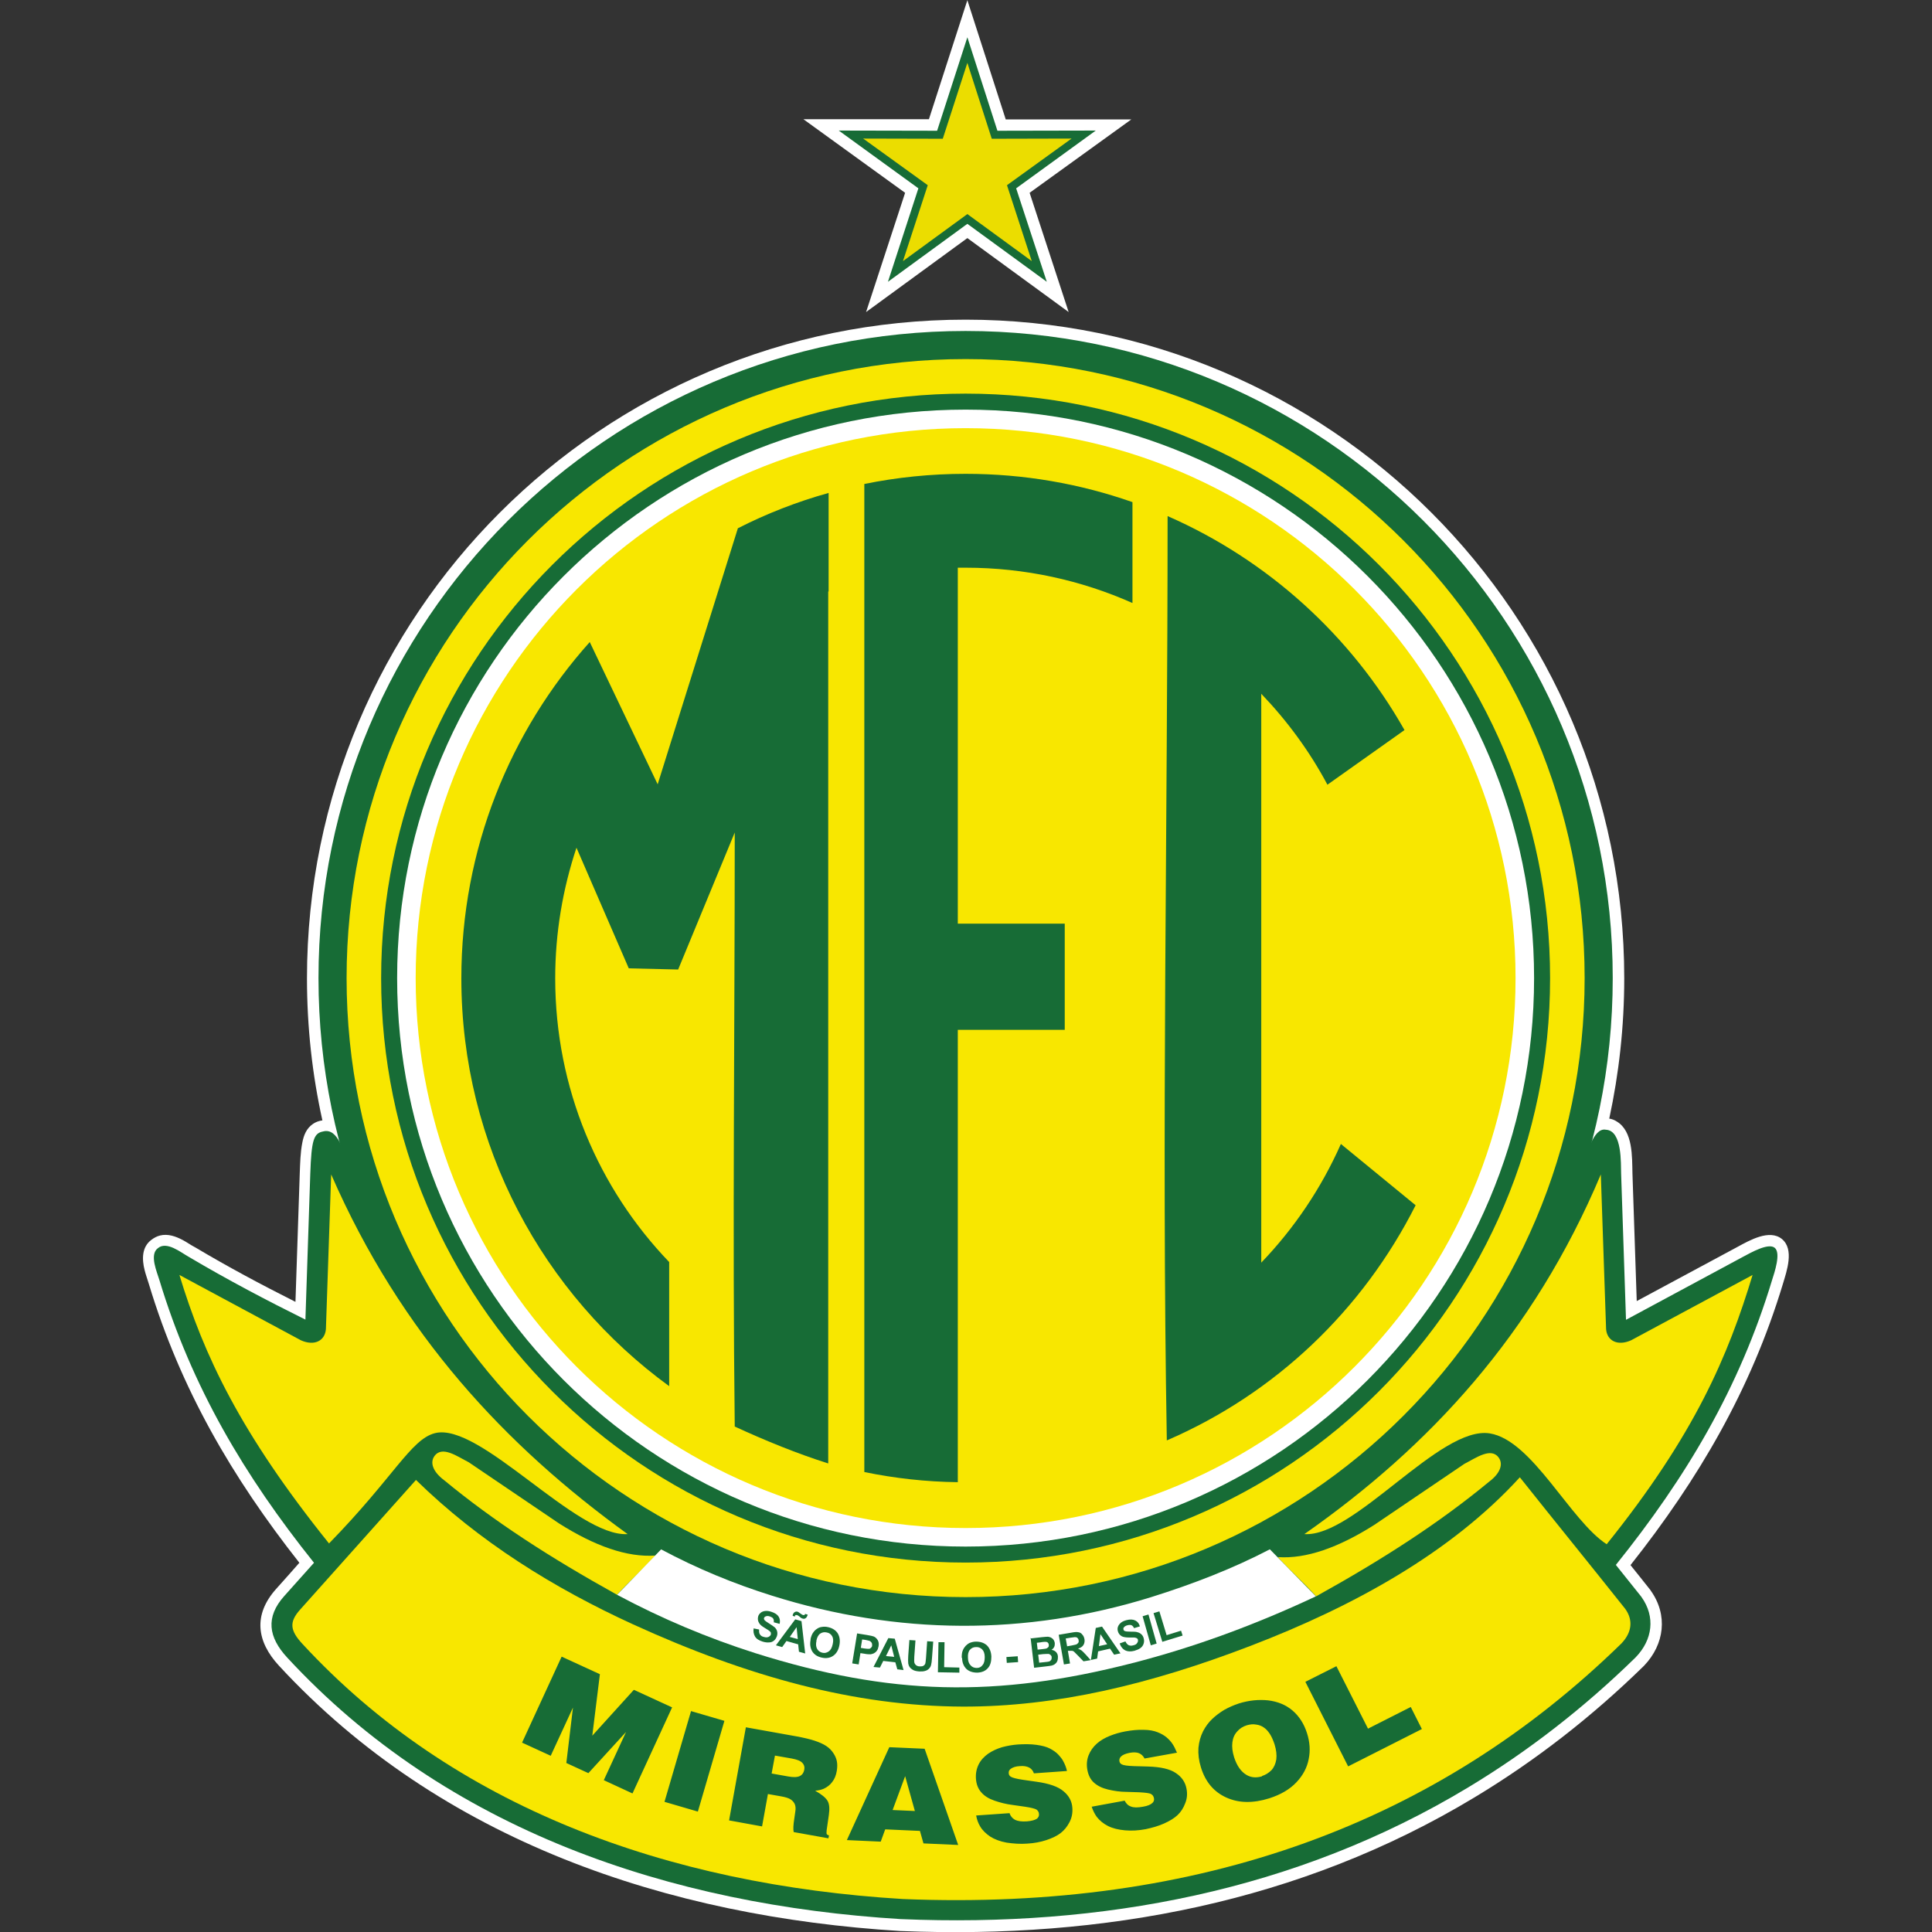 <?xml version="1.0" encoding="utf-8"?>
<svg xmlns="http://www.w3.org/2000/svg" height="99" viewBox="0 0 99 99" width="99">
  <rect x="0" y="0" width="99" height="99" fill="#333333" stroke="none"/>
  <defs>
    <style>.c,.d,.e,.f,.g,.h{stroke-width:0px;}.c,.h{fill:#176c36;}.d{fill:#f8e700;}.d,.f,.g,.h{fill-rule:evenodd;}.e{opacity:0;}.e,.g{fill:#fff;}.f{fill:#ebdd00;}</style>
  </defs>
  <g id="a">
    <rect class="e" height="99" width="99"/>
  </g>
  <g id="b">
    <path class="g" d="M51.54,6.12h6.43s-5.21,3.76-5.21,3.76l2,6.11-5.19-3.79-5.19,3.79,2-6.11-5.21-3.77h6.43s1.97-6.1,1.97-6.1l1.97,6.12ZM82.46,57.32c.14.02.27.07.39.15.83.5.78,1.81.8,2.65.07,2.18.15,4.37.22,6.55,1.72-.93,3.45-1.85,5.17-2.78.61-.33,1.63-.92,2.27-.4.64.53.25,1.63.05,2.3-1.64,5.42-4.32,10-7.81,14.41.33.41.66.82.99,1.24.02.02.04.05.05.07.89,1.25.7,2.75-.34,3.84-.01.01-.03.03-.04.04-2.62,2.56-5.51,4.82-8.65,6.71-8.95,5.4-19.03,7.27-29.38,6.85-.01,0-.02,0-.03,0-11.94-.73-23.56-4.62-31.85-13.59-1.16-1.25-1.33-2.62-.15-3.94.4-.45.8-.89,1.19-1.34-3.44-4.37-6.09-8.91-7.71-14.28-.07-.24-.16-.47-.22-.72-.14-.55-.15-1.18.35-1.55.13-.1.28-.18.44-.22.4-.1.8.04,1.16.23.21.11.4.25.61.36h.01s.01.01.01.01c1.68,1,3.4,1.92,5.15,2.8.07-2.19.15-4.39.22-6.58.02-.5.03-1.07.13-1.57.07-.38.21-.74.55-.97.13-.09.27-.14.42-.17.02,0,.04,0,.06-.01-.52-2.35-.79-4.78-.79-7.28,0-18.64,15.11-33.75,33.75-33.75s33.75,15.11,33.75,33.75c0,2.47-.27,4.88-.77,7.2Z"/>
    <path class="h" d="M49.48,16.96c18.31,0,33.16,14.85,33.16,33.16s-14.85,33.16-33.16,33.16-33.16-14.85-33.16-33.16S31.16,16.96,49.48,16.96"/>
    <path class="d" d="M49.48,18.4c17.52,0,31.72,14.2,31.72,31.72s-14.2,31.72-31.72,31.72-31.72-14.2-31.72-31.72,14.2-31.72,31.72-31.72"/>
    <path class="h" d="M49.48,20.17c16.54,0,29.95,13.41,29.95,29.95s-13.41,29.95-29.95,29.95-29.95-13.41-29.95-29.95,13.41-29.95,29.95-29.95"/>
    <path class="g" d="M49.48,20.99c16.09,0,29.13,13.04,29.13,29.13s-13.04,29.13-29.13,29.13-29.13-13.04-29.13-29.13,13.04-29.13,29.13-29.13"/>
    <path class="d" d="M49.48,21.94c15.56,0,28.18,12.62,28.18,28.18s-12.62,28.18-28.18,28.18-28.18-12.62-28.18-28.18,12.62-28.18,28.18-28.18"/>
    <path class="h" d="M42.44,74.99c-1.58-.5-3.18-1.15-4.79-1.89-.12-10.12,0-20.31,0-30.44-.97,2.34-1.93,4.68-2.9,7.02-.84-.02-1.69-.04-2.53-.06-.89-2.06-1.79-4.12-2.68-6.18-.7,2.1-1.09,4.35-1.09,6.69,0,5.64,2.22,10.77,5.84,14.54v6.36c-6.45-4.7-10.65-12.31-10.65-20.9,0-6.62,2.49-12.66,6.58-17.23l3.48,7.29,4.11-13.12c1.47-.75,3.03-1.36,4.65-1.81v5.05h-.02v44.69ZM59.84,26.45c5.13,2.25,9.39,6.12,12.13,10.96l-3.95,2.8c-.91-1.71-2.06-3.27-3.39-4.66v29.15c1.69-1.76,3.08-3.82,4.08-6.08l3.83,3.14c-2.72,5.38-7.19,9.65-12.75,12.05-.27-15.74.04-31.61.04-47.36ZM49.48,24.28c3,0,5.87.51,8.55,1.45v5.17c-2.61-1.16-5.5-1.81-8.55-1.81-.13,0-.26,0-.4,0v18.24h5.48v5.44h-5.48v23.18c-1.64-.02-3.24-.2-4.79-.52v-4.93h0s0-39,0-39v-6.7c1.67-.34,3.41-.52,5.18-.52Z"/>
    <path class="h" d="M66.23,77.77c6.6-4.78,11.57-10.5,14.85-18.01.2-.45.54-2.01,1.21-1.87.85.04.76,1.76.78,2.25.08,2.5.17,5,.25,7.49,2-1.08,4-2.15,6-3.23.38-.2,1.29-.73,1.62-.46.33.27-.01,1.26-.14,1.67-1.67,5.52-4.4,10.1-8,14.58.43.53.85,1.07,1.28,1.6.01.02.02.03.03.04.73,1.02.57,2.2-.29,3.09,0,0-.02.02-.03.03-2.59,2.53-5.44,4.76-8.54,6.63-8.85,5.34-18.81,7.19-29.06,6.76,0,0-.01,0-.02,0-11.81-.72-23.28-4.55-31.46-13.41-.95-1.03-1.12-2.06-.14-3.15.51-.57,1.02-1.14,1.52-1.7-3.56-4.45-6.26-9-7.92-14.48-.12-.41-.53-1.31-.08-1.64.45-.38,1.18.22,1.56.43,2.04,1.21,4.03,2.25,6,3.23.08-2.5.17-5,.25-7.49.06-1.69.17-2.06.65-2.15.8-.22,1.07,1.15,1.34,1.77,3.28,7.51,8.24,13.23,14.85,18.01,10.56,5.86,15.73,4.51,19.8,4.48,6.55-.05,9.61-2.75,13.66-4.48"/>
    <path class="d" d="M9.19,65.32c1.25,4.13,3.13,8.12,7.67,13.77,3.32-3.4,4.19-5.33,5.42-5.65,2.31-.6,7.25,5.34,9.88,5.17-6.24-4.51-11.61-10.23-15.19-18.43-.09,2.64-.18,5.28-.27,7.93-.05.59-.58.88-1.28.57-2.08-1.12-4.16-2.24-6.23-3.35"/>
    <path class="d" d="M89.81,65.32c-1.25,4.13-2.94,8.16-7.48,13.81-1.87-1.21-3.81-5.33-5.99-5.68-2.55-.41-6.93,5.33-9.5,5.16,6.41-4.49,11.73-10.22,15.19-18.43.09,2.64.18,5.28.27,7.93.05.59.58.88,1.28.57,2.08-1.12,4.16-2.24,6.23-3.35"/>
    <path class="d" d="M33.58,79.71c-.66.73-1.3,1.28-1.96,2.01-3.46-1.92-6.33-3.78-8.86-5.87-.6-.45-.72-.91-.51-1.22.39-.58,1.18,0,1.77.3,1.54,1.04,3.08,2.09,4.62,3.13,1.83,1.16,3.49,1.75,4.94,1.65"/>
    <path class="d" d="M65.48,79.79c.66.73,1.3,1.28,1.96,2.01,3.46-1.92,6.33-3.78,8.86-5.87.6-.45.72-.91.51-1.22-.39-.58-1.18,0-1.77.3-1.54,1.04-3.08,2.09-4.62,3.13-1.83,1.16-3.49,1.75-4.94,1.65"/>
    <path class="d" d="M21.32,75.83c-2.07,2.32-3.88,4.34-5.95,6.66-.56.63-.51,1.06.13,1.75,7.72,8.36,18.69,12.34,30.76,13.07,15.29.63,27.45-3.94,36.83-13.1.54-.57.6-1.2.19-1.77-1.82-2.29-3.58-4.45-5.4-6.74-3.53,3.87-8.54,6.62-13.78,8.63-5.18,1.99-9.98,3.13-14.76,3.12-5.55-.02-11.04-1.54-16.89-4.21-4.09-1.87-7.91-4.25-11.13-7.4"/>
    <path class="g" d="M33.88,79.39c-.75.78-1.5,1.55-2.26,2.33,2.3,1.23,4.66,2.22,7.08,2.99,6.91,2.18,12.36,2.3,19.33.51,3.16-.81,6.29-1.96,9.4-3.42-.79-.8-1.57-1.61-2.36-2.41-1.88.98-3.91,1.77-6.08,2.45-6.44,2-13.03,1.94-19.42-.07-1.95-.61-3.85-1.39-5.7-2.38"/>
    <path class="c" d="M59.56,84.13l-.45-1.47.3-.09.37,1.22.74-.23.08.25-1.04.32ZM58.97,84.31l-.42-1.49.3-.09.42,1.49-.3.09ZM57.38,84.21l.29-.1c.04.09.1.16.16.19.07.03.14.04.24.01.1-.02.17-.06.2-.12.04-.05.05-.11.04-.16,0-.04-.03-.06-.05-.08-.03-.02-.07-.03-.13-.04-.04,0-.12,0-.26,0-.17,0-.3-.02-.38-.06-.11-.06-.18-.15-.21-.27-.02-.08-.02-.15.01-.23.03-.08.08-.14.15-.2.07-.06.17-.1.28-.13.19-.05.34-.04.46.02.12.06.19.16.23.3l-.3.09c-.03-.07-.07-.12-.13-.15-.05-.02-.12-.02-.2,0-.09.02-.15.06-.19.11-.03.03-.03.07-.02.11,0,.04.03.06.07.08.05.02.15.03.3.03.16,0,.27,0,.35.03.08.02.15.06.2.11.06.05.1.13.12.22.02.09.02.17-.01.26-.03.09-.08.16-.16.22-.08.06-.18.1-.31.14-.19.05-.35.04-.47-.02-.12-.06-.22-.17-.28-.34ZM56.73,84.25l-.34-.51-.08.61.41-.09ZM57.42,84.72l-.33.07-.21-.31-.61.14-.05.37-.32.07.25-1.64.32-.07.95,1.38ZM54.68,84.36l.23-.04c.15-.03.24-.05.27-.07.03-.02.06-.05.08-.08.02-.03.02-.07.01-.12,0-.05-.03-.09-.06-.12-.03-.03-.08-.04-.13-.04-.03,0-.1.01-.23.03l-.24.04.07.39ZM54.52,85.3l-.27-1.53.65-.11c.16-.03.28-.04.36-.02.08.01.15.05.2.12.06.06.09.14.11.23.02.11,0,.22-.05.3-.05.09-.15.15-.28.19.07.03.14.06.19.1.05.04.12.11.22.22l.24.27-.37.06-.28-.29c-.1-.1-.17-.17-.2-.2-.03-.03-.07-.04-.1-.05-.04,0-.09,0-.16,0h-.06s.11.65.11.65l-.31.05ZM53.2,84.79l.05.41.29-.03c.11-.01.18-.02.21-.03.05-.01.08-.04.11-.08.03-.04.03-.08.03-.14,0-.05-.02-.08-.05-.11-.03-.03-.06-.05-.11-.06-.04,0-.14,0-.28.01l-.25.03ZM53.13,84.18l.04.35.2-.02c.12-.01.2-.03.22-.03.05-.01.09-.04.12-.07.03-.03.04-.08.03-.13,0-.05-.02-.08-.05-.11-.03-.03-.07-.04-.12-.04-.03,0-.12,0-.27.03l-.18.02ZM52.79,83.96l.62-.07c.12-.01.21-.02.27-.02.06,0,.12.02.17.04.05.03.1.06.13.11.04.05.06.11.07.17,0,.07,0,.14-.03.2-.03.06-.08.12-.14.15.1.02.17.05.23.11.06.06.09.13.1.22,0,.07,0,.14-.02.21-.02.07-.06.13-.11.17-.05.05-.12.08-.2.1-.05.01-.18.03-.37.05l-.52.06-.18-1.54ZM51.59,85.21l-.02-.3.58-.04.02.3-.58.04ZM49.6,84.94c0,.18.05.31.14.4.08.09.19.13.31.13.13,0,.23-.05.3-.15.08-.09.11-.23.11-.41,0-.18-.05-.31-.13-.39-.08-.08-.19-.13-.32-.12-.13,0-.23.05-.31.14-.08.09-.11.23-.1.4ZM49.28,84.96c0-.16.01-.29.06-.4.03-.08.08-.15.14-.22.06-.06.12-.11.2-.15.1-.04.21-.07.33-.07.23,0,.41.06.56.19.14.14.22.33.23.58,0,.25-.05.45-.18.59-.13.15-.31.22-.54.23-.23,0-.42-.06-.56-.19-.14-.14-.22-.33-.22-.57ZM48.06,85.69l.03-1.54h.31s-.02,1.28-.02,1.28l.78.02v.26s-1.1-.02-1.1-.02ZM46.6,84.04l.31.02-.06.84c0,.13-.01.22,0,.26,0,.06.04.12.08.16.05.04.11.07.2.07.09,0,.15,0,.2-.04.05-.03.08-.08.09-.13.01-.05.02-.14.03-.26l.06-.86.31.02-.06.81c-.01.19-.03.32-.05.39-.02.08-.06.14-.11.19-.05.05-.11.09-.19.11-.08.03-.18.03-.3.03-.15-.01-.26-.04-.33-.08-.07-.04-.13-.09-.17-.15-.04-.06-.06-.12-.07-.18-.01-.09-.01-.22,0-.39l.06-.83ZM45.82,84.9l-.15-.59-.27.55.42.04ZM46.32,85.58l-.34-.04-.1-.36-.62-.07-.17.34-.33-.03.76-1.48.33.03.45,1.61ZM44.18,84l-.07.44.17.03c.12.02.2.02.25.02.04,0,.08-.03.11-.06.03-.03.05-.07.05-.11,0-.06,0-.1-.03-.15-.03-.04-.06-.07-.11-.09-.04-.01-.11-.03-.22-.05l-.15-.02ZM43.67,85.23l.25-1.53.5.08c.19.03.31.06.36.08.08.04.15.1.2.19.05.09.06.19.04.31-.02.09-.04.17-.09.23-.04.06-.1.1-.15.13-.06.03-.12.04-.17.05-.08,0-.18,0-.32-.03l-.2-.03-.09.58-.31-.05ZM41.84,84.07c-.04.17-.03.31.03.42.06.11.15.17.27.2.12.03.23,0,.33-.07.1-.07.16-.19.2-.37.04-.17.03-.31-.03-.41-.06-.1-.15-.17-.28-.19-.13-.03-.24,0-.33.06-.1.07-.16.19-.2.37ZM41.53,84.01c.03-.15.08-.28.15-.37.05-.07.11-.13.19-.18.07-.05.15-.08.23-.09.1-.02.22-.02.34.01.22.05.39.16.49.32.1.17.13.38.08.62-.05.25-.16.42-.32.53-.16.11-.36.14-.58.09-.23-.05-.39-.16-.49-.32-.1-.17-.13-.37-.08-.61ZM40.75,82.84l-.13-.04s0-.03,0-.04c.02-.07.05-.12.1-.15.05-.03.1-.04.15-.02.02,0,.05.02.06.03.02.01.05.04.1.07.05.04.09.06.12.07.02,0,.04,0,.06,0,.02,0,.03-.03.05-.06l.13.04c-.03.09-.06.15-.11.18-.04.03-.09.04-.15.02-.02,0-.05-.02-.07-.03-.01,0-.05-.03-.1-.08-.06-.04-.1-.07-.13-.07-.02,0-.04,0-.06,0-.02,0-.03.03-.04.06ZM40.88,83.99l-.06-.61-.35.5.41.11ZM41.27,84.73l-.33-.09-.04-.38-.6-.17-.22.31-.32-.09.99-1.33.32.09.19,1.66ZM38.6,83.44l.3.06c-.01.1,0,.19.04.25.04.06.1.11.2.13.1.03.17.03.24,0,.06-.03.1-.07.12-.12.01-.04,0-.07,0-.1-.01-.03-.04-.06-.09-.1-.03-.02-.1-.07-.22-.14-.15-.09-.25-.17-.29-.25-.07-.11-.08-.22-.05-.34.02-.08.07-.14.13-.19.06-.05.14-.08.23-.09.09-.01.19,0,.31.04.19.06.31.14.38.25.07.11.08.24.05.37l-.3-.08c.01-.08,0-.14-.03-.19-.03-.05-.09-.08-.17-.11-.09-.03-.16-.03-.22,0-.04.01-.06.04-.08.08-.01.04,0,.07.02.1.03.04.11.1.24.18.13.08.23.15.29.2.06.06.1.12.12.2.02.08.02.16-.01.25-.03.08-.07.16-.14.22-.07.06-.15.1-.25.1-.1.01-.21,0-.34-.04-.19-.06-.32-.14-.39-.26-.07-.12-.1-.26-.07-.43Z"/>
    <path class="c" d="M69.08,90.51l-2.19-4.33,1.59-.8,1.62,3.2,2.19-1.11.57,1.13-3.77,1.91ZM64.66,91.01c.19-.06.35-.16.49-.3.13-.14.21-.32.25-.55.03-.23,0-.49-.09-.78-.07-.21-.15-.39-.24-.53-.1-.15-.2-.26-.31-.33-.11-.08-.24-.13-.4-.15-.15-.03-.31-.01-.48.04-.19.06-.35.16-.48.31-.14.15-.22.33-.25.56-.03.23,0,.48.09.77.14.43.35.74.65.91.23.13.49.15.79.06ZM65.04,92.15c-.83.26-1.56.25-2.2-.04-.64-.29-1.07-.8-1.3-1.54-.11-.35-.15-.69-.13-1,.03-.32.11-.6.24-.86.13-.25.29-.46.47-.63.18-.17.38-.32.61-.46.23-.13.48-.24.75-.33.51-.16,1.01-.21,1.5-.16.49.06.91.23,1.25.52.34.29.59.68.74,1.15.15.46.18.91.09,1.34-.08.43-.29.83-.63,1.19-.34.36-.8.63-1.39.82ZM60.32,89.81l-1.67.3c-.07-.13-.16-.22-.28-.27-.12-.05-.28-.06-.49-.02-.2.04-.35.1-.44.19-.07.07-.09.15-.08.23.01.08.05.13.12.17.09.05.31.08.63.09l.71.02c.66.02,1.14.13,1.44.34.3.2.48.47.54.8.05.26.03.51-.07.75-.09.24-.22.44-.39.6-.17.16-.4.3-.69.43-.29.13-.61.22-.94.29-.37.07-.72.09-1.06.06-.34-.03-.63-.1-.87-.22-.24-.12-.43-.28-.58-.47-.1-.14-.19-.31-.26-.52l1.69-.31c.07.14.17.25.32.3.14.06.35.06.62.01.24-.04.4-.11.49-.2.07-.07.09-.15.07-.24-.02-.1-.07-.17-.15-.21-.08-.05-.28-.07-.61-.09l-.64-.02c-.33,0-.65-.05-.95-.12-.3-.07-.54-.19-.72-.35-.18-.16-.29-.38-.34-.65-.05-.27-.03-.52.06-.75.09-.23.23-.43.42-.6.19-.17.42-.3.67-.4.25-.1.52-.18.8-.23.33-.06.65-.09.93-.08.29,0,.53.05.71.12.18.07.34.16.46.26.13.11.23.22.31.34.08.12.15.26.22.43ZM54.67,90.75l-1.69.12c-.05-.14-.13-.24-.25-.3-.12-.06-.28-.09-.48-.07-.2.01-.35.06-.46.14-.08.06-.11.14-.1.22,0,.08.04.14.1.18.09.06.3.11.62.16l.7.1c.65.09,1.11.25,1.39.49.28.23.43.52.45.85.02.27-.03.51-.15.74-.12.23-.27.41-.45.55-.18.14-.43.26-.73.36-.3.1-.63.16-.97.18-.37.03-.73,0-1.07-.05-.33-.06-.62-.17-.84-.31-.22-.15-.4-.32-.52-.53-.09-.15-.16-.33-.2-.55l1.71-.12c.05.15.14.26.28.34.14.07.34.1.62.08.24-.02.41-.07.51-.14.07-.06.11-.14.1-.23,0-.1-.05-.17-.12-.23-.08-.05-.27-.1-.6-.15l-.63-.09c-.33-.04-.64-.12-.93-.22-.29-.1-.52-.24-.68-.43-.16-.18-.25-.41-.27-.69-.02-.27.03-.52.14-.74.11-.22.28-.4.49-.55.21-.14.44-.25.71-.33.26-.07.54-.12.82-.14.34-.02.65-.02.94.02.29.04.52.1.69.19.17.09.32.19.43.31.11.12.21.24.27.37.07.13.13.28.17.45ZM46.38,91.02l-.64,1.73,1.14.05-.5-1.79ZM43.4,94.28l2.17-4.75,1.81.08,1.72,4.93-1.78-.08-.18-.64-1.78-.08-.23.63-1.74-.08ZM39.55,90.88l.84.15c.27.05.47.04.59-.02.13-.06.2-.17.23-.31.03-.14,0-.27-.1-.37-.09-.1-.27-.17-.54-.22l-.86-.15-.17.92ZM37.36,93.28l.86-4.77,2.62.47c.37.07.67.14.91.22.24.08.44.17.59.27.15.1.27.22.36.36.09.13.15.27.18.41.03.14.03.31,0,.5-.04.24-.12.43-.24.58-.11.15-.26.26-.43.34-.12.05-.27.09-.44.1.32.18.53.35.63.51.1.16.12.41.07.75l-.11.76c-.01.11-.01.18,0,.2.02.03.06.06.12.07l-.03.15-1.78-.32c-.03-.14-.02-.36.03-.68l.05-.35c.03-.16.02-.29-.02-.39-.04-.1-.11-.18-.21-.25-.1-.07-.27-.12-.49-.16l-.68-.12-.3,1.66-1.7-.31ZM34.05,92.33l1.36-4.65,1.71.5-1.36,4.65-1.71-.5ZM26.75,89.3l2.03-4.41,1.96.9-.39,3.15,2.13-2.35,1.96.9-2.03,4.41-1.47-.68,1.14-2.47-1.93,2.11-1.13-.52.34-2.84-1.14,2.47-1.46-.67Z"/>
    <polygon class="h" points="51.11 6.7 56.15 6.69 52.07 9.65 53.64 14.44 49.57 11.47 45.5 14.44 47.06 9.65 42.98 6.69 48.02 6.7 49.57 1.91 51.11 6.7"/>
    <polygon class="f" points="49.57 3.22 50.82 7.11 54.91 7.1 51.6 9.49 52.87 13.38 49.57 10.97 46.27 13.38 47.54 9.49 44.23 7.1 48.31 7.11 49.57 3.22"/>
  </g>
</svg>